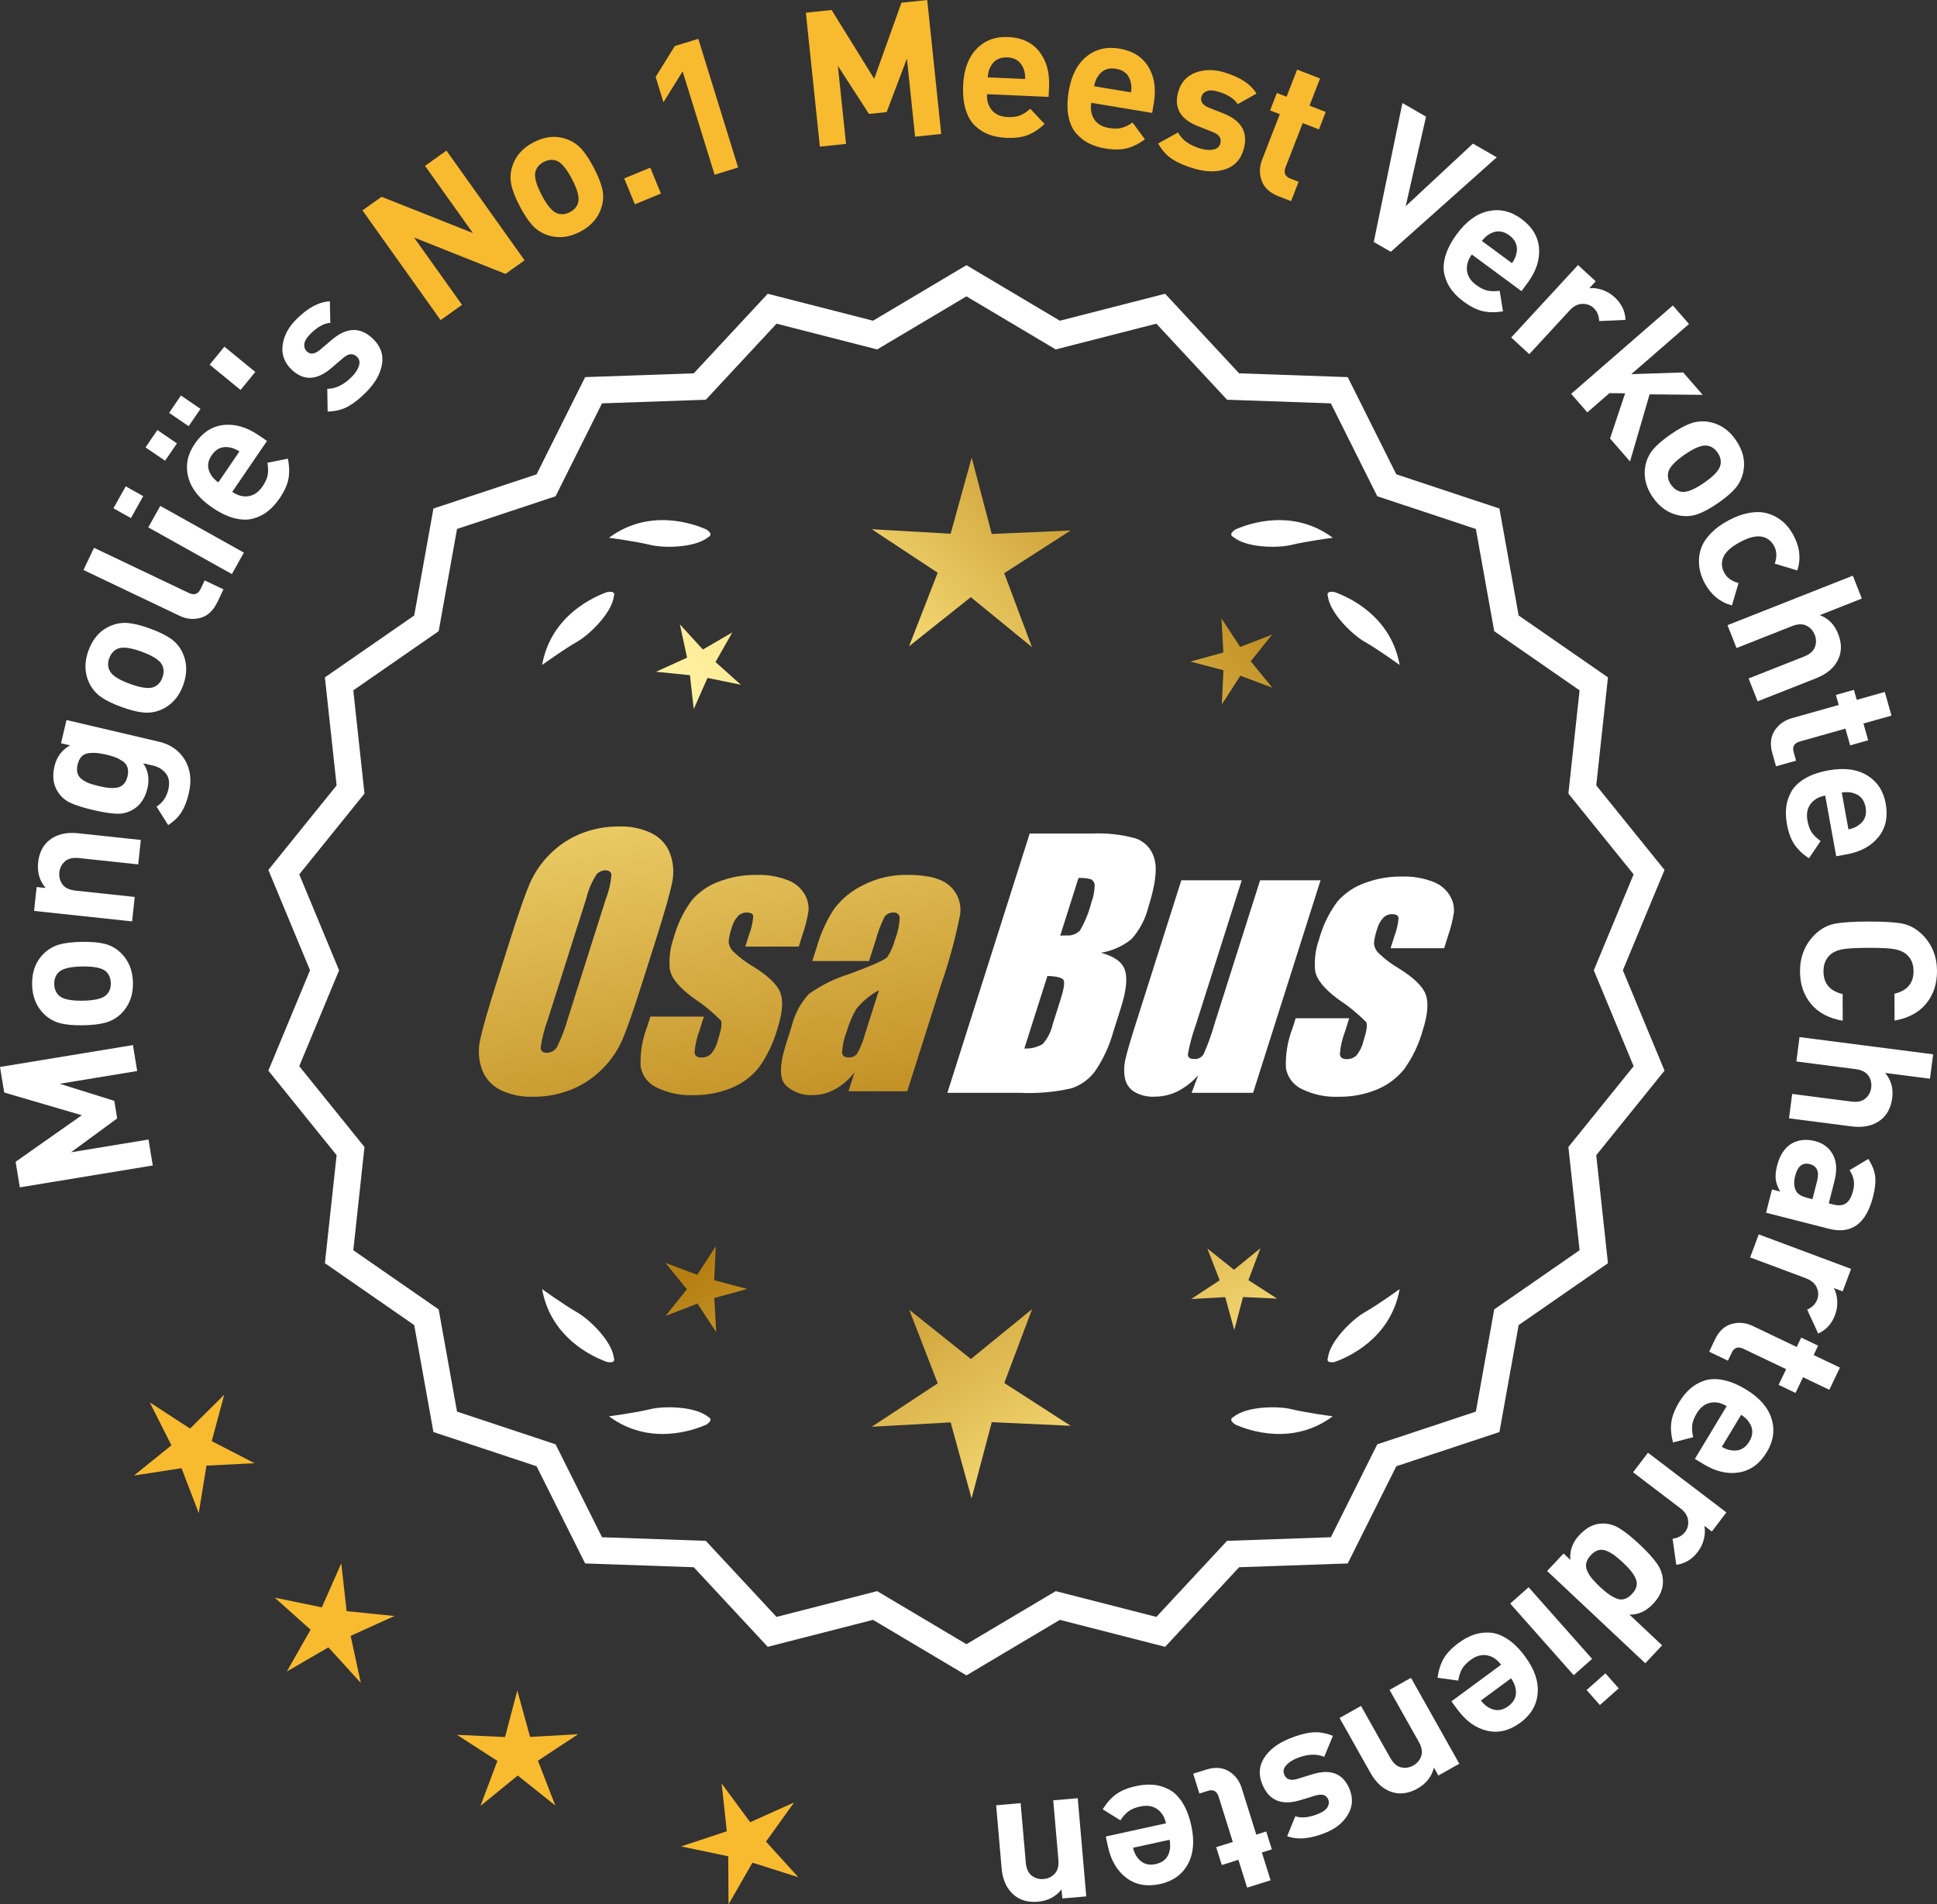 <?xml version="1.0" encoding="UTF-8"?>
<svg id="Layer_2" data-name="Layer 2" xmlns="http://www.w3.org/2000/svg" xmlns:xlink="http://www.w3.org/1999/xlink" viewBox="0 0 174.036 171.145">
  <rect x="0" y="0" width="174.036" height="171.145" fill="#333333" stroke="none"/>
  <defs>
    <style>
      .cls-1 {
        fill: url(#linear-gradient-8);
      }

      .cls-2 {
        fill: url(#linear-gradient-7);
      }

      .cls-3 {
        fill: url(#linear-gradient-5);
      }

      .cls-4 {
        fill: url(#linear-gradient-6);
      }

      .cls-5 {
        fill: url(#linear-gradient-9);
      }

      .cls-6 {
        fill: url(#linear-gradient-4);
      }

      .cls-7 {
        fill: url(#linear-gradient-3);
      }

      .cls-8 {
        fill: url(#linear-gradient-2);
      }

      .cls-9 {
        fill: url(#linear-gradient);
      }

      .cls-10 {
        fill: #f8ba2f;
      }

      .cls-11 {
        fill: #fff;
      }
    </style>
    <linearGradient id="linear-gradient" x1="113.185" y1="196.825" x2="61.76" y2="114.306" gradientUnits="userSpaceOnUse">
      <stop offset="0" stop-color="#f9df7b"/>
      <stop offset=".279" stop-color="#b57e10"/>
      <stop offset=".323" stop-color="#c89d38"/>
      <stop offset=".417" stop-color="#efda86"/>
      <stop offset=".46" stop-color="#fff3a6"/>
      <stop offset=".642" stop-color="#f9df7b"/>
      <stop offset="1" stop-color="#b57e10"/>
    </linearGradient>
    <linearGradient id="linear-gradient-2" x1="126.433" y1="188.57" x2="75.008" y2="106.05" xlink:href="#linear-gradient"/>
    <linearGradient id="linear-gradient-3" x1="147.96" y1="175.154" x2="96.535" y2="92.635" xlink:href="#linear-gradient"/>
    <linearGradient id="linear-gradient-4" x1="47.748" y1="64.775" x2="79.44" y2="235.794" gradientUnits="userSpaceOnUse">
      <stop offset="0" stop-color="#f9df7b"/>
      <stop offset=".279" stop-color="#b57e10"/>
      <stop offset=".284" stop-color="#e5c25b"/>
      <stop offset=".286" stop-color="#f9df7b"/>
      <stop offset=".46" stop-color="#fff3a6"/>
      <stop offset=".642" stop-color="#f9df7b"/>
      <stop offset="1" stop-color="#b57e10"/>
    </linearGradient>
    <linearGradient id="linear-gradient-5" x1="60.256" y1="62.457" x2="91.948" y2="233.476" xlink:href="#linear-gradient-4"/>
    <linearGradient id="linear-gradient-6" x1="72.881" y1="60.118" x2="104.573" y2="231.136" xlink:href="#linear-gradient-4"/>
    <linearGradient id="linear-gradient-7" x1="52.195" y1="114.176" x2="117.971" y2="53.184" xlink:href="#linear-gradient"/>
    <linearGradient id="linear-gradient-8" x1="29.976" y1="90.215" x2="95.752" y2="29.222" xlink:href="#linear-gradient"/>
    <linearGradient id="linear-gradient-9" x1="37.031" y1="97.824" x2="102.808" y2="36.831" xlink:href="#linear-gradient"/>
  </defs>
  <g id="Layer_1-2" data-name="Layer 1">
    <g>
      <g>
        <polygon class="cls-10" points="20.147 125.343 17.078 128.386 13.456 126.029 15.401 129.888 12.04 132.604 16.311 131.947 17.856 135.982 18.551 131.717 22.866 131.495 19.024 129.516 20.147 125.343"/>
        <polygon class="cls-10" points="31.143 144.793 30.663 140.499 28.917 144.452 24.685 143.581 27.905 146.462 25.769 150.219 29.505 148.047 32.417 151.239 31.506 147.015 35.442 145.231 31.143 144.793"/>
        <polygon class="cls-10" points="47.627 156.096 46.481 151.929 45.376 156.107 41.059 155.909 44.69 158.251 43.169 162.296 46.518 159.566 49.894 162.263 48.333 158.233 51.942 155.856 47.627 156.096"/>
        <polygon class="cls-10" points="68.825 165.503 71.342 161.991 67.4 163.76 64.837 160.28 65.302 164.576 61.2 165.938 65.43 166.824 65.458 171.145 67.607 167.397 71.725 168.706 68.825 165.503"/>
      </g>
      <g>
        <path class="cls-11" d="M86.833,150.205l-8.345-4.961-9.405,2.409-6.61-7.111-9.703-.338-4.338-8.685-9.214-3.058-1.716-9.556-7.98-5.53,1.046-9.652-6.098-7.554,3.723-8.967-3.723-8.967,6.098-7.554-1.046-9.652,7.98-5.53,1.716-9.556,9.214-3.058,4.338-8.685,9.703-.338,6.61-7.111,9.405,2.409,8.345-4.961,8.345,4.961,9.405-2.409,6.61,7.111,9.703.338,4.338,8.685,9.214,3.058,1.716,9.556,7.98,5.53-1.046,9.652,6.098,7.554-3.723,8.967,3.723,8.967-6.098,7.554,1.046,9.652-7.98,5.53-1.716,9.556-9.214,3.058-4.338,8.685-9.703.338-6.61,7.111-9.405-2.409-8.345,4.961ZM78.763,143.328l8.07,4.797,8.07-4.797,9.095,2.329,6.392-6.877,9.383-.327,4.195-8.399,8.91-2.957,1.659-9.241,7.716-5.348-1.011-9.334,5.897-7.305-3.6-8.671,3.6-8.671-5.897-7.305,1.011-9.334-7.716-5.348-1.659-9.241-8.91-2.957-4.195-8.399-9.383-.327-6.392-6.877-9.095,2.329-8.07-4.797-8.07,4.797-9.095-2.329-6.392,6.877-9.383.327-4.195,8.399-8.91,2.957-1.659,9.241-7.716,5.348,1.011,9.334-5.897,7.305,3.6,8.671-3.6,8.671,5.897,7.305-1.011,9.334,7.716,5.348,1.659,9.241,8.91,2.957,4.195,8.399,9.383.327,6.392,6.877,9.095-2.329Z"/>
        <path class="cls-11" d="M86.833,150.566l-8.394-4.99-9.459,2.423-6.647-7.152-9.759-.34-4.363-8.735-9.268-3.076-1.726-9.61-8.025-5.562,1.052-9.708-6.133-7.598,3.744-9.018-3.744-9.018,6.133-7.598-1.052-9.708,8.025-5.562,1.726-9.611,9.268-3.076,4.363-8.735,9.759-.34,6.647-7.152,9.459,2.423,8.394-4.99,8.393,4.99,9.459-2.423,6.648,7.152,9.758.34,4.364,8.735,9.267,3.076,1.726,9.611,8.025,5.562-1.052,9.708,6.134,7.598-3.744,9.018,3.744,9.018-6.134,7.598,1.052,9.708-8.025,5.562-1.726,9.61-9.267,3.076-4.364,8.735-9.758.34-6.648,7.152-9.459-2.423-8.393,4.99ZM78.535,144.91l8.298,4.933,8.297-4.933,9.352,2.395,6.572-7.07,9.646-.336,4.313-8.636,9.161-3.041,1.706-9.501,7.934-5.499-1.04-9.597,6.063-7.511-3.701-8.915,3.701-8.915-6.063-7.511,1.04-9.597-7.934-5.498-1.706-9.501-9.161-3.041-4.313-8.636-9.646-.336-6.572-7.07-9.352,2.395-8.297-4.933-8.298,4.933-9.352-2.395-6.571,7.07-9.647.336-4.312,8.636-9.162,3.041-1.706,9.501-7.934,5.499,1.04,9.596-6.062,7.511,3.701,8.915-3.701,8.915,6.062,7.511-1.04,9.596,7.934,5.499,1.706,9.501,9.162,3.041,4.312,8.636,9.647.336,6.571,7.07,9.352-2.395ZM86.833,148.488l-8.118-4.826-9.148,2.344-6.43-6.918-9.438-.329-4.221-8.449-8.963-2.975-1.669-9.295-7.763-5.38,1.018-9.389-5.932-7.349,3.621-8.722-3.621-8.722,5.932-7.349-1.018-9.389,7.763-5.38,1.669-9.295,8.963-2.975,4.221-8.448,9.438-.329,6.43-6.918,9.148,2.343,8.118-4.826,8.118,4.826,9.148-2.343,6.43,6.918,9.438.329,4.221,8.448,8.964,2.975,1.669,9.295,7.762,5.38-1.018,9.389,5.933,7.348-3.621,8.722,3.621,8.722-5.933,7.348,1.018,9.389-7.762,5.38-1.669,9.295-8.964,2.975-4.221,8.449-9.438.329-6.43,6.918-9.148-2.344-8.118,4.826ZM78.811,142.995l8.022,4.769,8.022-4.769,9.041,2.316,6.354-6.836,9.326-.325,4.17-8.349,8.858-2.94,1.649-9.186,7.67-5.316-1.006-9.278,5.862-7.262-3.578-8.619,3.578-8.619-5.862-7.262,1.006-9.278-7.67-5.316-1.649-9.186-8.858-2.94-4.17-8.349-9.326-.325-6.354-6.836-9.041,2.315-8.022-4.769-8.022,4.769-9.041-2.315-6.354,6.836-9.327.325-4.17,8.349-8.857,2.94-1.649,9.186-7.671,5.316,1.006,9.278-5.861,7.262,3.578,8.619-3.578,8.619,5.861,7.262-1.006,9.278,7.671,5.316,1.649,9.186,8.857,2.94,4.17,8.349,9.327.325,6.354,6.836,9.041-2.316Z"/>
      </g>
      <g>
        <polygon class="cls-9" points="64.171 115.055 64.311 111.994 62.651 114.569 59.783 113.49 61.719 115.865 59.806 118.259 62.663 117.152 64.349 119.711 64.179 116.651 67.133 115.839 64.171 115.055"/>
        <polygon class="cls-8" points="92.732 117.651 87.233 122.133 81.691 117.705 84.254 124.319 78.33 128.222 85.413 127.829 87.294 134.669 89.109 127.81 96.195 128.135 90.234 124.29 92.732 117.651"/>
        <polygon class="cls-7" points="112.167 115.045 113.247 112.177 110.872 114.113 108.478 112.201 109.585 115.058 107.026 116.743 110.085 116.573 110.898 119.528 111.682 116.566 114.743 116.706 112.167 115.045"/>
      </g>
      <g>
        <path class="cls-11" d="M110.841,127.33c-.114.057-.184.124-.207.201-.001.001-.002.002-.003.003.001 0.0.001 0.0.002.001-.036.131.066.291.35.488,1.179.524,5.149,1.947,8.764-.74,0,0-2.348-.308-3.726-.643-1.249-.304-4.027-.256-5.179.691Z"/>
        <path class="cls-11" d="M119.301,122.291c0.0.001-0.0.003,0,.004.001-0.0.001-0.0.002-.001.063.12.248.166.589.115,1.217-.428,5.08-2.121,5.862-6.557,0,0-1.918,1.389-3.15,2.091-1.117.637-3.103,2.579-3.29,4.059-.043.12-.049.217-.013.288Z"/>
      </g>
      <g>
        <path class="cls-11" d="M63.622,127.33c.114.057.184.124.207.201.001.001.002.002.003.003-.001 0-.001 0-.002.001.036.131-.066.291-.35.488-1.179.524-5.149,1.947-8.764-.74,0,0,2.348-.308,3.726-.643,1.249-.304,4.027-.256,5.179.691Z"/>
        <path class="cls-11" d="M55.162,122.291c-0.0.001 0.0.003,0,.004-.001-0-.001-0-.002-.001-.063.12-.248.166-.589.115-1.217-.428-5.08-2.121-5.862-6.557,0,0,1.918,1.389,3.15,2.091,1.117.637,3.103,2.579,3.29,4.059.043.12.049.217.013.288Z"/>
      </g>
      <g>
        <path class="cls-11" d="M63.622,48.282c.114-.057.184-.124.207-.201.001-.001.002-.002.003-.003-.001-0-.001-0-.002-.001.036-.131-.066-.291-.35-.488-1.179-.524-5.149-1.947-8.764.74,0,0,2.348.308,3.726.643,1.249.304,4.027.256,5.179-.691Z"/>
        <path class="cls-11" d="M55.162,53.321c-0-.001 0-.003,0-.004-.001 0-.001 0-.002.001-.063-.12-.248-.166-.589-.115-1.217.428-5.08,2.121-5.862,6.557,0,0,1.918-1.389,3.15-2.091,1.117-.637,3.103-2.579,3.29-4.059.043-.12.049-.217.013-.288Z"/>
      </g>
      <g>
        <path class="cls-11" d="M110.841,48.282c-.114-.057-.184-.124-.207-.201-.001-.001-.002-.002-.003-.003.001-0.0.001-0.0.002-.001-.036-.131.066-.291.35-.488,1.179-.524,5.149-1.947,8.764.74,0,0-2.348.308-3.726.643-1.249.304-4.027.256-5.179-.691Z"/>
        <path class="cls-11" d="M119.301,53.321c0-.001-0-.003,0-.004.001 0.0.001 0.0.002.001.063-.12.248-.166.589-.115,1.217.428,5.08,2.121,5.862,6.557,0,0-1.918-1.389-3.15-2.091-1.117-.637-3.103-2.579-3.29-4.059-.043-.12-.049-.217-.013-.288Z"/>
      </g>
      <g id="Group_4" data-name="Group 4">
        <g id="Group_1" data-name="Group 1">
          <path id="Path_1" data-name="Path 1" class="cls-6" d="M57.674,88.413c-.743,2.341-1.321,3.999-1.734,4.975-.429.998-1.045,1.904-1.814,2.67-.793.803-1.741,1.435-2.787,1.858-1.09.438-2.256.658-3.431.648-1.017.039-2.027-.171-2.945-.611-.769-.376-1.363-1.035-1.657-1.839-.308-.854-.365-1.778-.165-2.663.198-.958.677-2.638,1.438-5.039l1.265-3.987c.743-2.341,1.321-3.999,1.734-4.975.429-.998,1.045-1.904,1.814-2.67.793-.803,1.741-1.435,2.787-1.858,1.091-.437,2.256-.656,3.431-.646,1.017-.039,2.027.171,2.945.611.768.377,1.362,1.036,1.657,1.84.308.854.365,1.778.165,2.663-.198.958-.677,2.637-1.438,5.037l-1.266,3.986ZM54.448,80.754c.255-.669.42-1.369.49-2.082-.014-.303-.197-.454-.548-.454-.305.003-.593.136-.794.366-.426.665-.737,1.397-.922,2.166l-3.456,10.883c-.3.811-.515,1.65-.64,2.506,0,.319.194.476.565.476.383-.001.734-.212.915-.548.408-.836.739-1.708.988-2.604l3.398-10.71.003.003Z"/>
          <path id="Path_2" data-name="Path 2" class="cls-3" d="M71.771,85.071h-4.81l.329-1.035c.208-.538.339-1.102.391-1.676-.018-.234-.216-.351-.592-.351-.295-.003-.578.115-.785.325-.254.277-.438.611-.538.973-.15.416-.25.849-.298,1.289.015.339.158.661.399.9.569.552,1.206,1.031,1.894,1.425,1.317.827,2.106,1.604,2.367,2.33.259.728.172,1.789-.271,3.182-.35,1.263-.919,2.454-1.683,3.518-.654.81-1.504,1.439-2.469,1.829-1.077.439-2.23.656-3.393.64-1.148.051-2.29-.186-3.322-.691-.755-.353-1.289-1.052-1.43-1.873-.055-1.217.143-2.433.582-3.57l.293-.922h4.808l-.384,1.21c-.246.642-.398,1.316-.454,2.001.022.307.216.461.574.461.33.02.655-.092.903-.311.308-.381.527-.826.64-1.302.289-.911.373-1.482.251-1.712-.764-.766-1.605-1.451-2.509-2.045-1.291-.958-1.987-1.829-2.088-2.612-.083-.943.039-1.893.359-2.784.329-1.218.883-2.363,1.634-3.376.659-.761,1.503-1.338,2.45-1.676,1.062-.401,2.19-.6,3.325-.589.978-.037,1.953.127,2.864.483.631.24,1.16.689,1.498,1.273.258.444.376.955.34,1.467-.114.719-.291,1.427-.53,2.114l-.348,1.111v-.008Z"/>
          <path id="Path_3" data-name="Path 3" class="cls-4" d="M78.082,86.37h-5.095l.406-1.28c.343-1.213.869-2.366,1.559-3.42.686-.899,1.573-1.626,2.59-2.122,1.245-.636,2.629-.953,4.027-.922,1.836,0,3.11.347,3.822,1.042.696.657,1.021,1.616.867,2.561-.422,2.122-.99,4.212-1.701,6.255l-3.043,9.588h-5.279l.542-1.701c-.481.626-1.083,1.149-1.771,1.536-.626.339-1.326.515-2.038.512-.862.033-1.703-.275-2.341-.856-.611-.57-.611-1.82,0-3.75l.498-1.571c.264-1.09.8-2.096,1.558-2.923,1.131-.798,2.383-1.411,3.707-1.814,2.019-.75,3.134-1.252,3.343-1.508.313-.488.546-1.023.691-1.584.247-.621.386-1.28.41-1.948-.017-.269-.248-.473-.517-.457-.011.001-.021.002-.032.003-.317-.024-.622.121-.805.381-.322.631-.577,1.295-.761,1.979l-.638,1.997ZM78.973,88.989c-.793.427-1.493,1.009-2.056,1.712-.356.627-.637,1.293-.838,1.986-.24.612-.383,1.257-.424,1.913.033.285.223.432.582.432.297.022.586-.104.772-.337.316-.559.557-1.156.717-1.778l1.247-3.928Z"/>
        </g>
        <g id="Group_3" data-name="Group 3">
          <path id="Path_7" data-name="Path 7" class="cls-11" d="M92.509,74.909h5.641c1.319-.059,2.639.092,3.91.446.817.29,1.437.967,1.654,1.807.278.907.098,2.367-.542,4.379-.264,1.057-.78,2.035-1.503,2.849-.794.644-1.742,1.07-2.751,1.236,1.207.319,1.928.841,2.162,1.576s.11,1.862-.373,3.376l-.684,2.162c-.345,1.246-.89,2.429-1.613,3.501-.526.72-1.258,1.262-2.1,1.554-1.523.352-3.088.492-4.649.417h-6.541l7.396-23.304h-.007ZM94.108,87.707l-2.073,6.522c.579.032,1.154-.108,1.654-.402.44-.507.747-1.115.893-1.771l.691-2.173c.318-.999.411-1.603.278-1.814-.132-.212-.611-.329-1.445-.359l.003-.004ZM96.902,78.898l-1.642,5.183c.245-.011.435-.014.57-.014.446.042.887-.119,1.2-.44.459-.785.804-1.631,1.024-2.513.188-.49.289-1.008.3-1.532.004-.229-.116-.442-.314-.556-.368-.102-.75-.144-1.131-.126l-.007-.002Z"/>
          <path id="Path_8" data-name="Path 8" class="cls-11" d="M118.649,79.112l-6.061,19.1h-5.523l.596-1.588c-.519.596-1.147,1.088-1.851,1.449-.638.318-1.342.484-2.056.483-.66.041-1.318-.12-1.885-.461-.422-.281-.712-.723-.801-1.222-.094-.527-.084-1.068.03-1.591.114-.552.428-1.65.951-3.288l4.09-12.884h5.428l-4.126,12.997c-.313.861-.551,1.747-.713,2.648,0,.278.183.417.56.417.344.031.676-.137.856-.432.396-.901.729-1.829.995-2.776l4.079-12.854h5.428l.003.003Z"/>
          <path id="Path_9" data-name="Path 9" class="cls-11" d="M129.75,85.217h-4.81l.329-1.035c.208-.538.339-1.102.391-1.676-.018-.234-.216-.351-.592-.351-.295-.003-.578.115-.784.325-.254.277-.438.611-.538.973-.15.416-.249.848-.297,1.287.015.339.158.661.399.9.569.553,1.205,1.032,1.893,1.426,1.317.827,2.106,1.604,2.367,2.33.259.728.172,1.789-.271,3.182-.35,1.263-.919,2.454-1.683,3.518-.654.809-1.504,1.439-2.469,1.829-1.077.439-2.23.656-3.393.64-1.148.051-2.29-.186-3.322-.691-.755-.353-1.289-1.052-1.43-1.873-.055-1.217.143-2.433.582-3.57l.293-.922h4.81l-.384,1.211c-.246.642-.398,1.316-.454,2.001.022.307.216.461.574.461.33.02.655-.092.903-.311.308-.381.527-.826.64-1.302.289-.911.373-1.482.251-1.712-.764-.766-1.605-1.451-2.509-2.045-1.291-.958-1.987-1.829-2.088-2.612-.083-.943.039-1.893.359-2.784.329-1.218.883-2.363,1.634-3.376.659-.761,1.503-1.338,2.45-1.676,1.062-.401,2.19-.6,3.325-.589.978-.037,1.953.127,2.864.483.632.239,1.163.689,1.503,1.273.258.444.376.955.34,1.467-.114.719-.291,1.427-.53,2.114l-.351,1.108-.004-.005Z"/>
        </g>
      </g>
      <g>
        <path class="cls-11" d="M11.943,93.92l.384,2.332-6.961,1.146,4.905,1.536.259,1.577-4.151,3.044,6.962-1.146.384,2.332-11.944,1.966-.378-2.298,5.945-4.183-6.969-2.04-.379-2.298,11.943-1.966Z"/>
        <path class="cls-11" d="M7.348,84.646c.85-.014,1.539.046,2.068.179.528.134.995.389,1.397.768.736.691,1.114,1.603,1.133,2.736.018,1.122-.33,2.04-1.044,2.754-.402.392-.864.663-1.39.813-.524.15-1.206.232-2.045.245-.839.014-1.52-.046-2.044-.179-.523-.133-.992-.389-1.405-.768-.737-.691-1.114-1.597-1.133-2.719-.019-1.156.33-2.08,1.044-2.771.401-.392.862-.663,1.381-.813.52-.15,1.198-.232,2.037-.246ZM7.383,86.856c-1.099.018-1.81.199-2.135.544-.255.265-.381.613-.373,1.043.007.419.142.757.407,1.014.335.334,1.051.493,2.149.476,1.111-.018,1.828-.2,2.15-.545.258-.265.382-.607.375-1.026-.007-.43-.143-.774-.408-1.031-.334-.334-1.055-.493-2.166-.475Z"/>
        <path class="cls-11" d="M12.654,75.485l-.236,2.198-5.323-.57c-.552-.059-.973.041-1.263.301-.291.26-.457.586-.499.981-.043.406.049.766.277,1.081.229.315.619.502,1.171.562l5.323.57-.234,2.198-8.807-.943.229-2.147.812.087c-.548-.64-.773-1.405-.679-2.295.094-.868.428-1.533,1.001-1.996.661-.533,1.526-.743,2.598-.628l5.629.603Z"/>
        <path class="cls-11" d="M14.282,66.657c1.048.246,1.825.792,2.33,1.638.506.846.624,1.843.355,2.991-.161.684-.38,1.25-.659,1.696-.281.447-.68.836-1.199,1.168l-1.043-1.659c.546-.349.899-.86,1.058-1.533.139-.596.068-1.075-.213-1.438-.281-.363-.67-.603-1.167-.719l-.878-.206c.454.653.579,1.405.379,2.254-.201.86-.615,1.485-1.241,1.874-.464.287-.964.423-1.503.407-.536-.015-1.246-.127-2.13-.334-.882-.207-1.565-.422-2.048-.646-.483-.224-.867-.567-1.155-1.031-.388-.626-.48-1.376-.275-2.247.198-.849.667-1.479,1.402-1.888l-.811-.19.49-2.085,8.308,1.949ZM9.54,67.815c-.695-.163-1.264-.198-1.704-.103-.441.094-.729.429-.863,1.002-.073.309-.074.574-.003.794.07.22.211.405.419.553.21.148.428.263.652.345.227.082.504.162.836.239.329.078.614.13.853.157.239.027.484.023.737-.011.251-.034.462-.136.63-.306s.287-.409.361-.719c.071-.309.071-.577-.005-.804-.074-.228-.217-.412-.428-.555-.212-.142-.43-.258-.653-.345-.223-.087-.501-.17-.832-.248Z"/>
        <path class="cls-11" d="M13.484,56.492c.798.291,1.421.594,1.867.908.447.314.79.72,1.031,1.218.439.909.465,1.896.076,2.96-.385,1.054-1.038,1.786-1.961,2.197-.516.222-1.045.309-1.589.261s-1.209-.216-1.997-.503c-.787-.288-1.402-.587-1.842-.9-.442-.312-.789-.719-1.04-1.221-.44-.909-.467-1.89-.082-2.944.396-1.086,1.052-1.823,1.967-2.214.516-.222,1.042-.31,1.58-.264.539.046,1.201.213,1.989.5ZM12.727,58.568c-1.033-.377-1.761-.462-2.187-.256-.335.156-.576.436-.724.84-.145.394-.139.758.018,1.092.192.432.805.837,1.836,1.214,1.044.381,1.778.469,2.203.262.335-.155.574-.43.718-.824.147-.404.145-.774-.012-1.108-.192-.432-.809-.839-1.853-1.22Z"/>
        <path class="cls-11" d="M20.077,52.966l-.54,1.135c-.366.767-.868,1.241-1.507,1.42-.637.179-1.269.12-1.893-.177l-8.639-4.119.95-1.995,8.518,4.06c.481.229.834.109,1.058-.362l.365-.767,1.688.804Z"/>
        <path class="cls-11" d="M12.867,44.588l-1.104,1.973-1.572-.88,1.104-1.973,1.572.88ZM21.911,49.663l-1.079,1.929-7.509-4.198,1.078-1.929,7.51,4.198Z"/>
        <path class="cls-11" d="M15.896,39.847l-1.064,1.558-1.756-1.198,1.064-1.559,1.756,1.198ZM18.013,36.744l-1.063,1.558-1.755-1.198,1.063-1.559,1.755,1.198ZM23.988,39.629l-3.124,4.577c.487.332.977.46,1.467.384.492-.076.909-.367,1.254-.873.257-.374.411-.718.467-1.03.055-.312.048-.678-.023-1.097l1.839-.371c.134.668.149,1.272.048,1.814-.103.541-.366,1.125-.795,1.752-.319.468-.667.852-1.043,1.151-.375.299-.811.52-1.306.662-.495.143-1.059.135-1.692-.023-.634-.157-1.306-.479-2.017-.965-1.171-.798-1.888-1.713-2.151-2.744-.264-1.031-.067-2.028.592-2.992.683-1.001,1.542-1.561,2.575-1.679,1.035-.117,2.08.185,3.138.906l.772.527ZM21.512,40.573c-.323-.208-.625-.331-.901-.368-.658-.12-1.188.115-1.591.704-.403.59-.429,1.17-.076,1.739.136.244.358.479.671.705l1.897-2.78Z"/>
        <path class="cls-11" d="M22.936,33.429l-1.324,1.617-2.774-2.274,1.324-1.617,2.774,2.273Z"/>
        <path class="cls-11" d="M33.514,30.451c.677.654.947,1.405.813,2.253-.134.848-.584,1.667-1.348,2.457-.567.586-1.118,1.033-1.649,1.338s-1.162.468-1.891.488l-.034-2.043c.777-.005,1.524-.378,2.241-1.119.3-.309.501-.627.604-.954.104-.327.044-.596-.176-.809-.351-.339-.763-.304-1.236.104l-1.091.932c-1.305,1.104-2.489,1.139-3.557.107-.636-.615-.901-1.333-.8-2.157.104-.823.485-1.577,1.147-2.261,1.048-1.083,2.08-1.653,3.098-1.71l.044,1.935c-.593.042-1.212.397-1.857,1.065-.292.302-.452.585-.48.85-.026.265.045.48.216.646.317.307.714.265,1.188-.128l1.066-.907c1.345-1.144,2.578-1.173,3.701-.085Z"/>
        <path class="cls-10" d="M47.133,23.394l-1.716,1.222-8.215-3.271,4.311,6.052-1.926,1.371-7.021-9.86,1.717-1.223,8.204,3.257-4.299-6.038,1.925-1.37,7.02,9.86Z"/>
        <path class="cls-10" d="M53.348,15.066c.394.753.649,1.397.769,1.929.117.533.099,1.064-.06,1.594-.287.969-.933,1.715-1.937,2.239-.995.52-1.972.621-2.931.303-.531-.183-.98-.476-1.35-.877-.37-.401-.749-.974-1.137-1.717-.389-.744-.64-1.379-.756-1.907s-.098-1.062.054-1.602c.288-.968.929-1.712,1.924-2.231,1.024-.535,2.007-.639,2.944-.311.529.183.979.473,1.347.87.366.396.744.967,1.132,1.71ZM51.389,16.089c-.508-.974-.99-1.528-1.444-1.663-.351-.11-.718-.066-1.099.134-.373.194-.613.467-.724.819-.149.449.031,1.16.539,2.135.515.985.999,1.544,1.452,1.678.352.111.713.069,1.085-.125.382-.199.629-.475.738-.827.149-.449-.033-1.165-.548-2.15Z"/>
        <path class="cls-10" d="M59.385,17.395l-2.343.964-.957-2.327,2.342-.964.958,2.327Z"/>
        <path class="cls-10" d="M66.317,15.051l-2.111.653-2.874-9.29-1.721,2.775-.703-2.274,1.722-2.775,2.111-.653,3.576,11.564Z"/>
        <path class="cls-10" d="M84.57,12.038l-2.35.246-.735-7.017-1.821,4.806-1.59.166-2.793-4.323.733,7.017-2.35.246-1.259-12.038,2.315-.242,3.825,6.181,2.448-6.837,2.316-.242,1.259,12.038Z"/>
        <path class="cls-10" d="M94.218,8.708l-5.538-.244c-.024.589.124,1.072.447,1.449.324.377.791.579,1.402.606.452.02.827-.029,1.121-.146.294-.117.601-.316.92-.597l1.285,1.367c-.499.466-1.004.798-1.517.997-.514.198-1.149.281-1.909.248-.565-.025-1.074-.119-1.527-.28-.451-.162-.869-.415-1.251-.761-.383-.346-.673-.83-.871-1.451-.2-.621-.281-1.362-.243-2.223.062-1.415.463-2.507,1.2-3.274.737-.767,1.688-1.125,2.854-1.073,1.211.053,2.14.489,2.784,1.305s.938,1.865.883,3.144l-.041.934ZM92.109,7.1c.006-.385-.048-.705-.16-.96-.246-.624-.726-.951-1.438-.982-.714-.031-1.221.252-1.519.852-.136.244-.219.558-.246.942l3.362.148Z"/>
        <path class="cls-10" d="M103.521,10.149l-5.468-.908c-.095.581-.005,1.079.271,1.492.276.414.715.67,1.32.77.445.075.823.071,1.13-.01.307-.081.635-.242.985-.483l1.11,1.511c-.55.403-1.092.672-1.626.807-.532.135-1.175.141-1.923.017-.561-.093-1.053-.247-1.483-.462-.43-.215-.813-.517-1.15-.906-.338-.389-.568-.904-.691-1.545-.124-.641-.115-1.386.026-2.236.231-1.398.761-2.433,1.585-3.106.822-.673,1.812-.914,2.963-.723,1.196.199,2.065.742,2.607,1.631.541.889.707,1.964.497,3.228l-.153.922ZM101.624,8.301c.051-.382.036-.706-.046-.973-.168-.648-.604-1.031-1.31-1.148-.703-.117-1.24.104-1.608.664-.164.226-.284.527-.357.906l3.321.552Z"/>
        <path class="cls-10" d="M111.738,13.421c-.259.904-.794,1.496-1.605,1.776-.812.28-1.746.269-2.803-.035-.784-.225-1.437-.501-1.956-.827-.519-.326-.96-.806-1.318-1.44l1.787-.99c.369.684,1.05,1.168,2.041,1.453.413.119.789.147,1.125.084.337-.063.547-.241.631-.535.135-.468-.09-.816-.673-1.042l-1.336-.524c-1.587-.633-2.175-1.662-1.766-3.089.244-.85.753-1.422,1.528-1.719.774-.296,1.62-.313,2.535-.051,1.448.416,2.438,1.06,2.966,1.93l-1.688.948c-.316-.503-.92-.883-1.814-1.139-.402-.116-.727-.124-.974-.023-.248.1-.403.265-.469.493-.123.425.102.754.671.989l1.303.515c1.642.648,2.247,1.724,1.814,3.227Z"/>
        <path class="cls-10" d="M116.001,18.078l-1.126-.437c-.782-.304-1.285-.767-1.512-1.39-.226-.623-.215-1.256.036-1.901l1.589-4.088-.872-.338.61-1.569.871.339.948-2.44,2.06.8-.948,2.44,1.458.566-.609,1.569-1.458-.566-1.539,3.962c-.193.497-.052.837.424,1.022l.745.289-.677,1.743Z"/>
        <path class="cls-11" d="M134.478,14.138l-9.516,8.49-1.532-.882,2.575-12.484,2.122,1.221-1.828,8.049,6.042-5.625,2.137,1.229Z"/>
        <path class="cls-11" d="M136.702,26.164l-4.459-3.291c-.351.474-.495.958-.438,1.452.059.494.333.922.826,1.286.364.269.701.437,1.012.504.311.067.675.073,1.098.017l.302,1.851c-.672.109-1.277.103-1.814-.018-.536-.122-1.109-.408-1.722-.859-.455-.337-.826-.698-1.11-1.085-.286-.386-.491-.83-.614-1.33-.125-.5-.097-1.063.086-1.69.18-.627.527-1.287,1.038-1.98.842-1.14,1.782-1.823,2.822-2.048,1.039-.226,2.029.008,2.968.701.976.72,1.503,1.599,1.583,2.636.079,1.038-.262,2.072-1.021,3.102l-.556.752ZM135.85,23.654c.22-.317.354-.612.401-.887.146-.654-.07-1.193-.644-1.617-.576-.424-1.153-.471-1.735-.14-.25.126-.492.341-.729.645l2.707,1.999Z"/>
        <path class="cls-11" d="M146.049,28.747l-2.365.108c-.021-.497-.188-.891-.505-1.183-.275-.254-.614-.374-1.019-.362-.405.012-.785.21-1.138.594l-3.618,3.924-1.625-1.498,6.004-6.511,1.588,1.463-.576.625c.35-.046.735 0,1.153.14.419.139.796.363,1.128.67.617.568.941,1.245.973,2.03Z"/>
        <path class="cls-11" d="M146.455,41.474l-1.796-2.065,1.356-4.063-1.409-.014-1.988,1.729-1.45-1.668,9.134-7.942,1.451,1.668-5.184,4.507,4.662-.156,1.751,2.014-4.768-.044-1.76,6.035Z"/>
        <path class="cls-11" d="M154.37,45.204c-.7.483-1.307.815-1.822.998-.514.182-1.043.228-1.589.136-.996-.167-1.816-.716-2.459-1.649-.637-.924-.856-1.881-.658-2.871.116-.549.352-1.031.704-1.447.354-.416.876-.862,1.566-1.338.69-.476,1.29-.804,1.801-.983.509-.179,1.041-.227,1.595-.141.996.166,1.812.711,2.45,1.635.657.952.879,1.914.669,2.885-.118.549-.351,1.03-.7,1.442-.348.413-.867.857-1.557,1.333ZM153.114,43.385c.905-.624,1.396-1.169,1.473-1.636.068-.363-.021-.721-.266-1.076-.238-.345-.539-.551-.901-.617-.464-.093-1.148.173-2.053.797-.914.631-1.41,1.179-1.487,1.646-.067.363.019.717.257,1.062.245.354.549.565.911.631.464.093,1.151-.175,2.066-.806Z"/>
        <path class="cls-11" d="M155.609,54.413c-1.073-.3-1.888-.969-2.444-2.008-.177-.33-.311-.67-.401-1.019-.091-.35-.128-.731-.112-1.145s.11-.814.282-1.202c.172-.388.456-.781.854-1.18.396-.399.899-.762,1.51-1.088.607-.326,1.188-.544,1.741-.654.552-.11,1.034-.127,1.447-.052.412.074.798.218,1.157.431.358.213.655.456.892.728.235.272.442.573.617.903.562,1.049.673,2.095.332,3.139l-2.024-.613c.206-.599.187-1.128-.06-1.588-.247-.459-.615-.738-1.104-.836-.515-.097-1.168.066-1.956.489-.801.428-1.302.883-1.506,1.366-.189.461-.161.922.085,1.382.245.459.675.77,1.288.93l-.598,2.017Z"/>
        <path class="cls-11" d="M157.92,63.029l-.812-2.055,4.979-1.968c.517-.204.843-.488.979-.853.136-.364.131-.731-.014-1.1-.151-.379-.4-.655-.749-.829-.35-.173-.781-.157-1.298.047l-4.98,1.968-.812-2.055,11.258-4.448.812,2.055-3.779,1.493c.773.291,1.322.848,1.646,1.671.321.812.335,1.555.041,2.232-.337.779-1.006,1.367-2.008,1.763l-5.265,2.08Z"/>
        <path class="cls-11" d="M159.573,68.868l-.327-1.162c-.229-.807-.163-1.488.199-2.044.361-.555.875-.927,1.541-1.115l4.22-1.193-.255-.9,1.62-.458.254.9,2.52-.712.601,2.127-2.519.712.425,1.505-1.619.458-.425-1.505-4.09,1.156c-.513.145-.699.463-.561.953l.217.769-1.801.509Z"/>
        <path class="cls-11" d="M164.981,76.951l-.99-5.453c-.58.106-1.019.358-1.314.757-.295.399-.389.9-.279,1.502.081.446.211.799.391,1.061.181.261.443.516.788.764l-1.049,1.555c-.563-.381-1-.8-1.308-1.257-.309-.457-.529-1.059-.665-1.806-.101-.558-.123-1.075-.066-1.552.058-.477.213-.94.465-1.389.252-.449.66-.84,1.222-1.172.561-.333,1.265-.575,2.112-.729,1.395-.253,2.548-.106,3.46.443.911.549,1.471,1.397,1.681,2.546.216,1.193-.002,2.195-.655,3.004-.654.81-1.61,1.329-2.87,1.558l-.921.167ZM166.081,74.539c.378-.08.677-.204.9-.371.554-.377.767-.917.639-1.619-.126-.703-.517-1.133-1.167-1.291-.269-.078-.593-.088-.974-.031l.602,3.312Z"/>
        <path class="cls-11" d="M165.563,91.732c-1.236-.212-2.184-.715-2.843-1.506-.659-.792-.99-1.766-.992-2.922-.003-1.292.419-2.375,1.266-3.25.555-.557,1.164-.901,1.826-1.033.663-.132,1.68-.199,3.051-.203,1.371-.003,2.388.059,3.052.188s1.274.47,1.83,1.024c.853.871,1.279,1.952,1.283,3.244.002,1.156-.324,2.131-.979,2.927-.655.795-1.601,1.301-2.836,1.52l-.005-2.414c1.144-.275,1.715-.95,1.712-2.027-.001-.646-.213-1.15-.633-1.511-.261-.226-.615-.381-1.063-.465-.448-.084-1.232-.125-2.354-.122-1.123.003-1.906.047-2.354.133s-.801.242-1.062.47c-.418.364-.627.868-.625,1.515.002,1.088.575,1.767,1.722,2.036l.006,2.397Z"/>
        <path class="cls-11" d="M160.741,100.504l.282-2.192,5.312.685c.55.071.974-.02,1.269-.273.296-.253.469-.577.52-.97.053-.405-.032-.767-.254-1.087s-.607-.515-1.158-.587l-5.312-.685.283-2.192,12.005,1.549-.283,2.192-4.029-.52c.536.629.747,1.382.635,2.259-.112.865-.461,1.523-1.044,1.974-.672.519-1.543.71-2.61.572l-5.614-.724Z"/>
        <path class="cls-11" d="M158.676,108.988l.534-2.092.741.189c-.221-.372-.354-.731-.402-1.076-.045-.345-.006-.76.116-1.243.244-.955.684-1.621,1.316-1.997.615-.346,1.317-.418,2.108-.216.725.185,1.256.589,1.594,1.214.339.624.384,1.419.137,2.386l-.509,1.993.429.109c.472.12.848.082,1.126-.116.279-.198.489-.577.633-1.137.171-.67.064-1.282-.321-1.836l1.68-1.01c.355.535.562,1.052.62,1.553.06.5-.003,1.113-.188,1.838-.622,2.438-1.943,3.399-3.965,2.883l-5.649-1.442ZM162.386,107.653l.461.117.416-1.631c.215-.846-.006-1.352-.665-1.52-.648-.166-1.083.186-1.304,1.053-.144.56-.113,1.018.088,1.373.131.267.466.469,1.004.607Z"/>
        <path class="cls-11" d="M163.364,119.847l-.994-2.15c.453-.206.755-.511.906-.915.13-.35.113-.71-.051-1.08-.164-.37-.49-.646-.979-.829l-5-1.869.774-2.07,8.296,3.102-.756,2.022-.797-.298c.177.308.277.681.307,1.122.029.44-.035.873-.195,1.298-.293.785-.797,1.341-1.512,1.667Z"/>
        <path class="cls-11" d="M153.563,121.476l.52-1.089c.361-.757.861-1.225,1.499-1.403.638-.179,1.269-.119,1.894.179l3.957,1.89.402-.844,1.52.725-.403.844,2.363,1.128-.953,1.994-2.362-1.128-.674,1.411-1.519-.725.675-1.411-3.836-1.831c-.481-.23-.83-.115-1.051.346l-.344.721-1.688-.806Z"/>
        <path class="cls-11" d="M152.28,131.115l2.86-4.747c-.505-.304-1-.404-1.486-.3-.486.104-.887.418-1.203.942-.233.388-.369.74-.406,1.055-.038.315-.01.679.085,1.094l-1.814.475c-.172-.659-.222-1.262-.151-1.808.072-.546.304-1.144.694-1.795.292-.485.617-.888.977-1.208.357-.32.78-.565,1.267-.735.485-.17,1.049-.194,1.69-.073.641.122,1.331.405,2.069.849,1.213.731,1.98,1.604,2.303,2.618.321,1.014.181,2.021-.422,3.021-.625,1.039-1.451,1.646-2.477,1.822-1.025.176-2.087-.067-3.185-.728l-.801-.482ZM154.7,130.032c.335.189.642.294.921.316.664.083,1.18-.182,1.549-.793.369-.612.361-1.192-.023-1.741-.149-.236-.385-.458-.709-.666l-1.737,2.883Z"/>
        <path class="cls-11" d="M150.609,140.631l-.331-2.345c.492-.067.87-.272,1.13-.614.227-.298.314-.647.265-1.049-.051-.402-.283-.76-.698-1.076l-4.246-3.233,1.338-1.758,7.047,5.365-1.308,1.718-.676-.515c.078.345.068.733-.031,1.163-.099.43-.286.825-.561,1.186-.508.667-1.151,1.054-1.929,1.159Z"/>
        <path class="cls-11" d="M139.006,141.184l1.478-1.573.607.571c-.073-.832.2-1.578.821-2.238.637-.677,1.324-1.019,2.062-1.026.552-.009,1.083.147,1.589.468.508.321,1.097.796,1.765,1.425.66.621,1.166,1.174,1.518,1.661.352.486.541,1.005.565,1.558.039.736-.256,1.439-.884,2.108-.622.661-1.329.983-2.123.968l2.935,2.76-1.515,1.61-8.817-8.291ZM143.751,142.613c.604.566,1.131.925,1.579,1.076.45.15.885.003,1.304-.443.217-.231.354-.466.405-.704.053-.238.021-.478-.094-.719-.116-.241-.259-.465-.43-.672-.172-.208-.404-.451-.702-.73-.299-.279-.555-.498-.772-.656s-.451-.289-.703-.393c-.252-.105-.495-.123-.729-.056-.235.067-.461.217-.679.448-.216.231-.352.466-.404.704-.054.238-.022.48.088.725.112.245.258.475.438.69.179.215.412.458.7.73Z"/>
        <path class="cls-11" d="M135.688,144.111l1.654-1.466,5.705,6.438-1.654,1.466-5.705-6.438ZM142.553,151.883l1.692-1.5,1.195,1.348-1.692,1.5-1.195-1.349Z"/>
        <path class="cls-11" d="M130.408,152.9l4.46-3.288c-.349-.475-.769-.757-1.258-.847-.488-.09-.979.046-1.473.409-.364.269-.624.541-.779.818-.156.276-.27.624-.34,1.043l-1.858-.257c.094-.675.278-1.251.553-1.728.275-.477.719-.941,1.33-1.392.455-.336.91-.584,1.364-.742.453-.158.937-.223,1.451-.193.516.029,1.044.223,1.591.581.545.358,1.073.884,1.585,1.577.84,1.14,1.215,2.24,1.122,3.301-.09,1.06-.606,1.936-1.546,2.629-.976.719-1.972.964-2.986.733-1.014-.231-1.901-.861-2.661-1.892l-.555-.753ZM133.057,152.827c.238.303.481.518.729.645.581.331,1.16.285,1.735-.139.574-.424.789-.962.645-1.616-.047-.275-.18-.571-.399-.887l-2.71,1.997Z"/>
        <path class="cls-11" d="M120.359,154.395l1.926-1.083,2.625,4.667c.272.484.599.769.979.854.379.085.742.031,1.088-.164.354-.2.595-.484.719-.853.125-.369.051-.796-.221-1.279l-2.626-4.668,1.926-1.083,4.342,7.72-1.881,1.058-.4-.711c-.205.817-.695,1.445-1.477,1.884-.76.427-1.496.542-2.206.343-.816-.229-1.49-.813-2.02-1.751l-2.773-4.934Z"/>
        <path class="cls-11" d="M113.426,160.385c-.362-.869-.312-1.665.146-2.391.459-.725,1.196-1.299,2.212-1.721.753-.313,1.435-.505,2.044-.574.609-.07,1.253.031,1.93.302l-.779,1.889c-.715-.304-1.549-.258-2.501.139-.397.166-.709.377-.932.636-.225.259-.277.53-.16.812.188.45.58.581,1.177.394l1.371-.423c1.635-.496,2.737-.059,3.309,1.312.339.816.299,1.582-.122,2.297-.421.715-1.07,1.256-1.949,1.621-1.392.579-2.565.693-3.521.342l.727-1.794c.56.196,1.27.116,2.128-.241.387-.161.646-.358.776-.59.13-.232.149-.458.059-.678-.171-.408-.552-.526-1.142-.354l-1.34.41c-1.688.518-2.831.055-3.432-1.389Z"/>
        <path class="cls-11" d="M107.207,159.4l1.151-.361c.8-.25,1.482-.203,2.048.142.565.345.952.848,1.157,1.508l1.312,4.185.892-.279.504,1.606-.893.28.782,2.498-2.108.661-.783-2.499-1.492.468-.504-1.606,1.493-.468-1.271-4.056c-.159-.508-.481-.687-.969-.534l-.763.239-.558-1.785Z"/>
        <path class="cls-11" d="M99.349,165.046l5.413-1.186c-.126-.576-.395-1.004-.805-1.286-.409-.281-.912-.357-1.51-.226-.443.097-.792.24-1.047.429-.254.189-.5.46-.735.814l-1.592-.991c.361-.578.764-1.029,1.209-1.353s1.039-.567,1.78-.729c.554-.122,1.07-.162,1.549-.122.479.04.947.178,1.404.414.458.236.864.629,1.216,1.178.353.549.62,1.245.806,2.086.303,1.384.196,2.541-.318,3.472-.517.931-1.344,1.521-2.484,1.771-1.184.26-2.193.077-3.025-.546-.833-.624-1.387-1.562-1.661-2.812l-.199-.913ZM101.798,166.058c.094.374.229.669.402.886.396.539.944.733,1.643.58.696-.153,1.113-.557,1.247-1.213.068-.27.067-.595-.004-.973l-3.288.72Z"/>
        <path class="cls-11" d="M89.5,162.24l2.201-.191.464,5.335c.048.553.227.947.537,1.182.31.235.663.335,1.059.301.406-.035.742-.195,1.008-.48.265-.285.374-.704.325-1.257l-.462-5.335,2.201-.191.766,8.824-2.15.186-.071-.813c-.523.66-1.23,1.028-2.122,1.105-.869.075-1.587-.124-2.15-.598-.651-.547-1.022-1.356-1.115-2.429l-.489-5.64Z"/>
      </g>
      <g>
        <polygon class="cls-2" points="112.377 59.428 114.289 57.035 111.432 58.142 109.747 55.583 109.917 58.642 106.962 59.455 109.924 60.238 109.784 63.299 111.445 60.724 114.313 61.804 112.377 59.428"/>
        <polygon class="cls-1" points="65.8 56.833 63.152 58.373 61.086 56.11 61.733 59.105 58.942 60.369 61.99 60.68 62.331 63.725 63.568 60.922 66.569 61.539 64.286 59.496 65.8 56.833"/>
        <polygon class="cls-5" points="89.108 47.99 87.304 41.129 85.413 47.966 78.33 47.562 84.249 51.473 81.676 58.084 87.225 53.665 92.717 58.154 90.228 51.511 96.195 47.675 89.108 47.99"/>
      </g>
    </g>
  </g>
</svg>